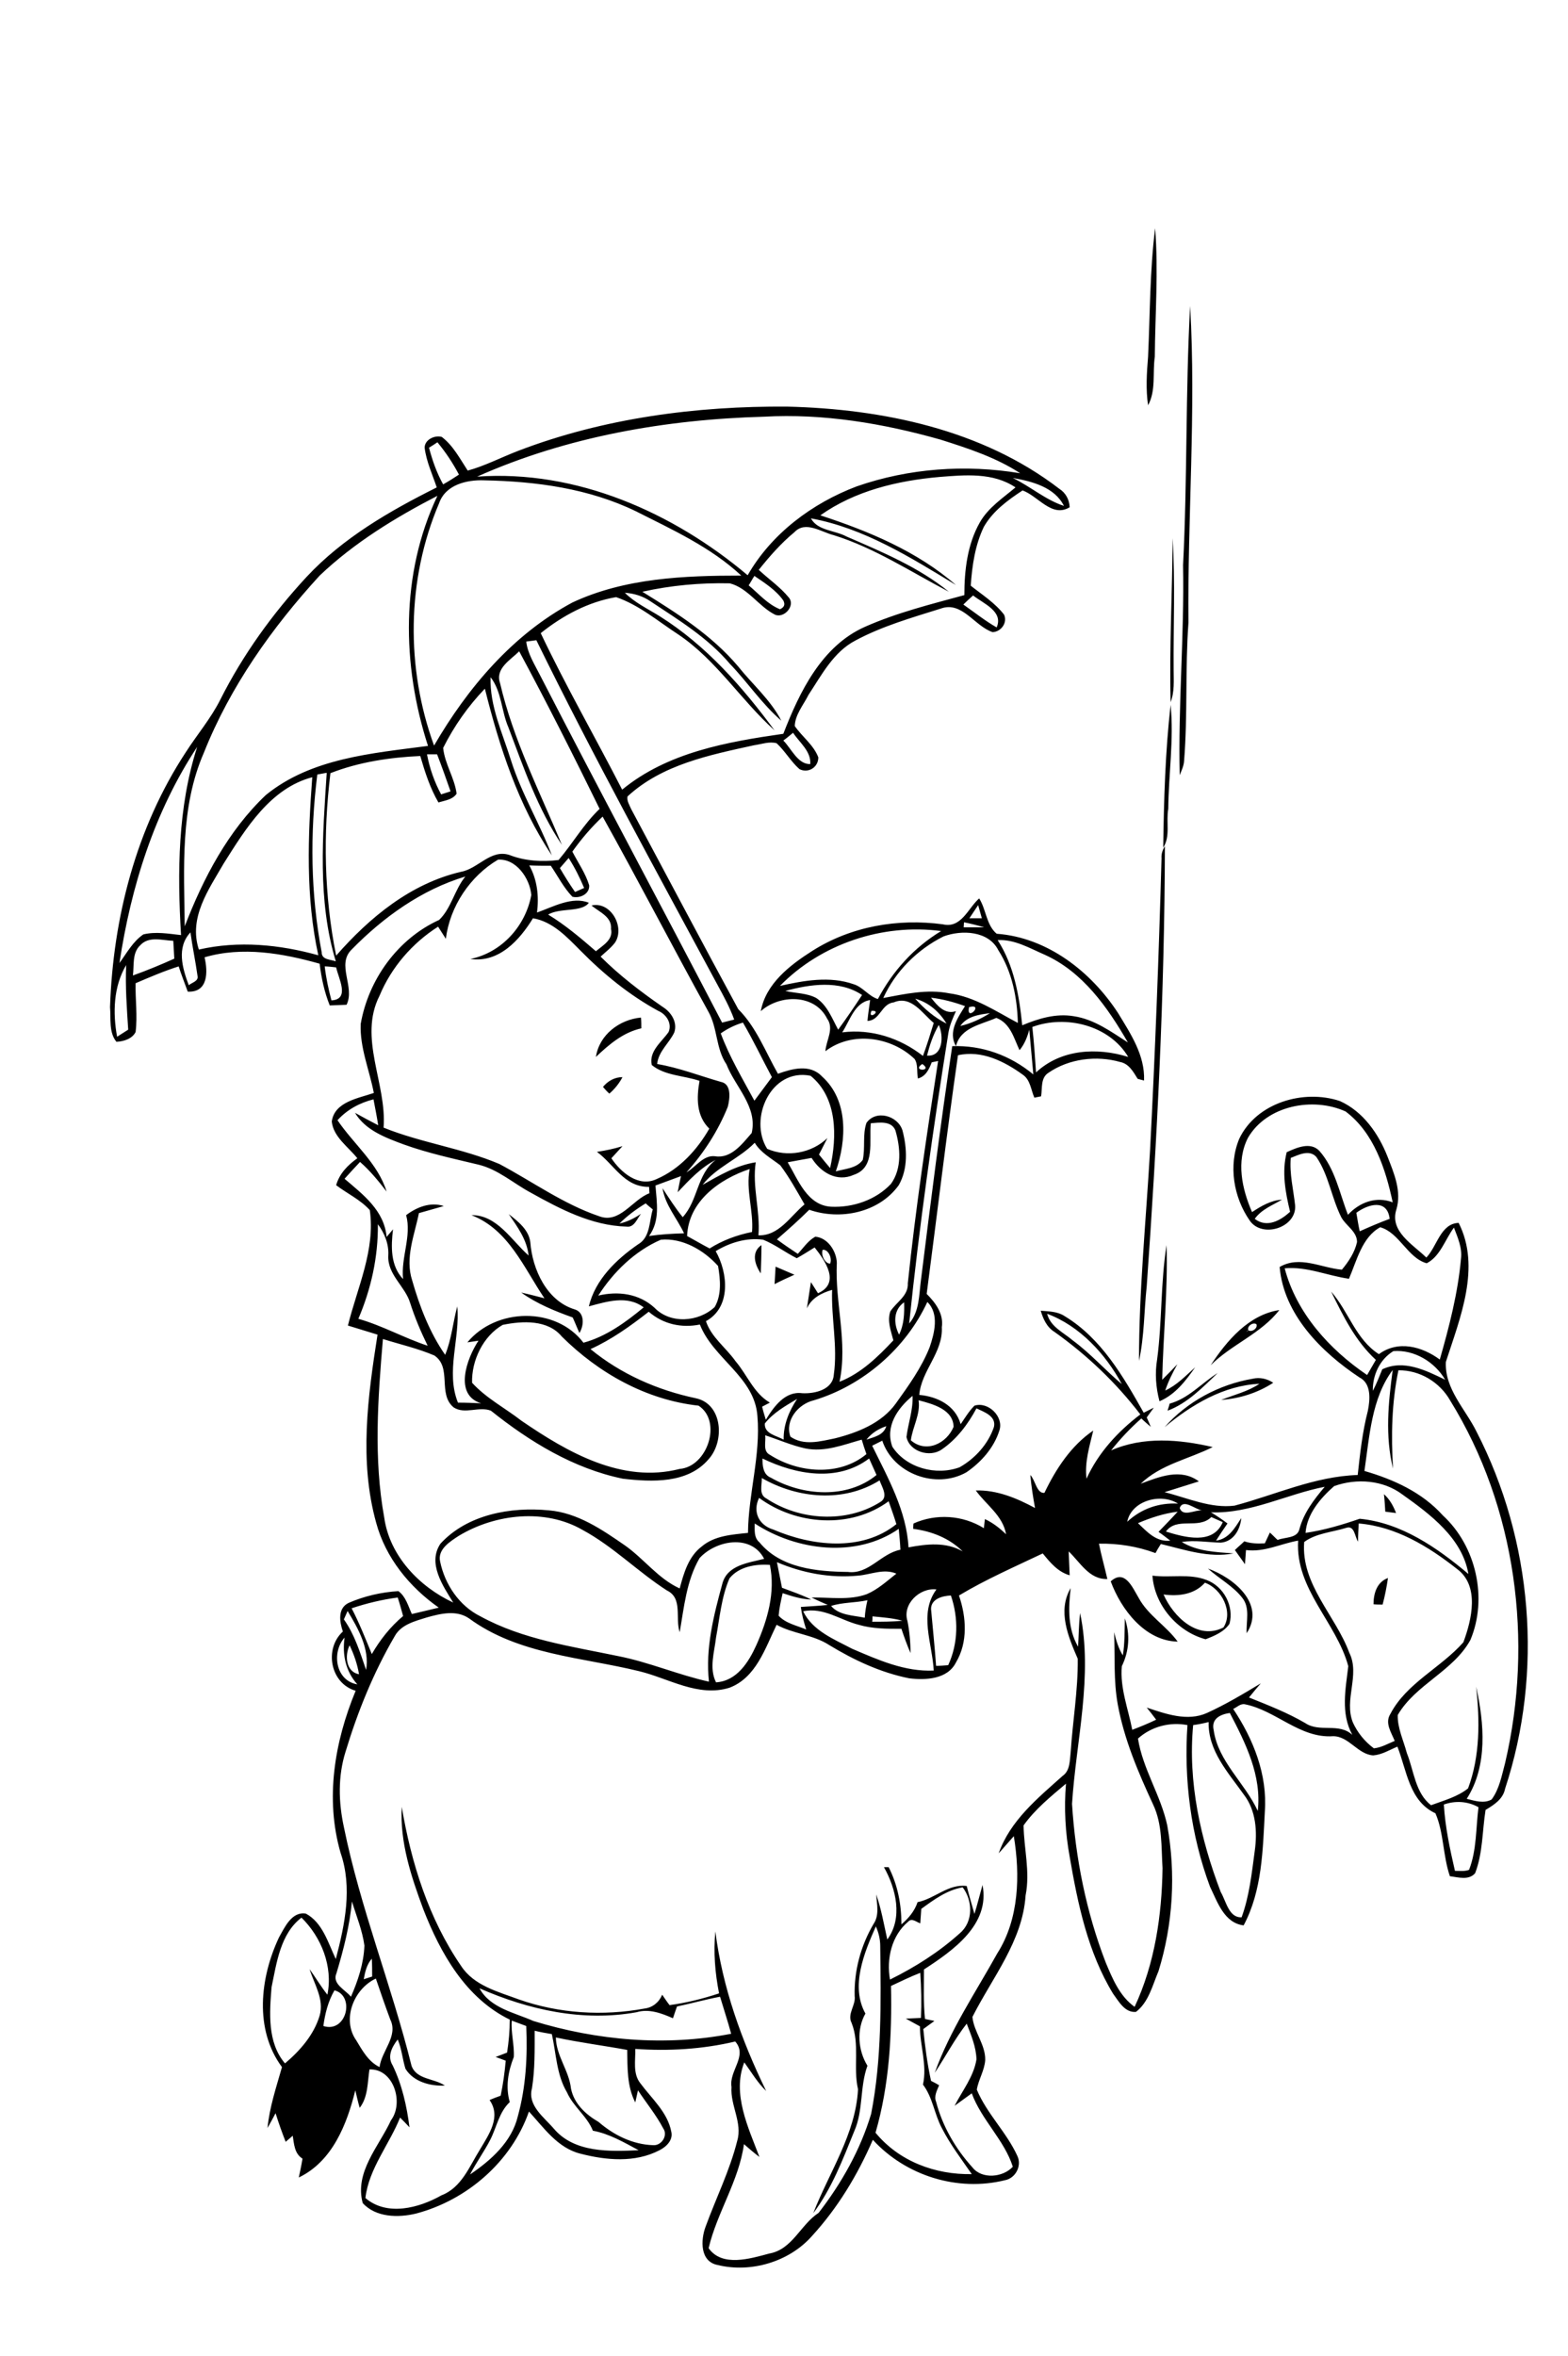 <?xml version="1.0" encoding="utf-8"?>
<!-- Generator: Adobe Illustrator 21.0.2, SVG Export Plug-In . SVG Version: 6.00 Build 0)  -->
<svg version="1.2" baseProfile="tiny" id="Layer_1" xmlns="http://www.w3.org/2000/svg" xmlns:xlink="http://www.w3.org/1999/xlink"
	 x="0px" y="0px" viewBox="0 0 466 700" overflow="scroll" xml:space="preserve">
<path d="M408.2,476.6c0-3.2,1-6.6,4.3-7.8c-0.4,2.7-0.9,5.3-1.6,7.9C410.2,476.7,408.8,476.7,408.2,476.6 M330.1,469.8
	c4.2-3.8,6.5,1.9,8.3,4.9c2.8,5.2,8.2,8.3,11.6,13C340.3,487.5,333.2,478.2,330.1,469.8 M345.8,473.7c2.9,6.6,10.2,13.7,17.8,9.8
	c3-4.6-0.5-11.5-5.5-13.3C355,473.7,350.3,474.3,345.8,473.7 M342.5,468.1c5.4,0.7,11-0.7,16.1,1.3c5.1,1.9,8.2,7.8,6.8,13
	c-1.6,2.4-4.5,3.6-7.1,4.6C350,484.8,343.1,476.9,342.5,468.1 M359,466c7.6,2.7,17.2,10.5,11.5,19.2c-0.2-3.5,1.1-7.5-1.3-10.5
	C366.5,471.2,362.3,469,359,466 M411.3,443.9c1.7,1.5,2.8,3.5,3.6,5.6c-1.1-0.1-2.1-0.3-3.2-0.4
	C411.6,447.4,411.5,445.7,411.3,443.9 M346.1,424c6.7-7.6,16.2-12.7,26.2-14.4c2.1-0.5,4.3,0,6.1,1.2c-4.6,3-10,4.7-15.5,5.1
	c3.8-1.5,8-2.5,11.4-4.8C363.7,411.6,354.1,417.3,346.1,424 M347.6,417c5.6-1.5,9.5-6.1,14.3-9.1c-4.5,4.3-9,9-14.9,11.2
	C347.1,418.6,347.5,417.6,347.6,417 M370.4,395.7C369.8,396.2,369.8,396.2,370.4,395.7c0.2-0.1,0.5-0.3,0.6-0.5
	C370.8,395.3,370.5,395.6,370.4,395.7 M371,395.2c1,0.7,2.9-0.6,2.4-1.8C372.4,392.7,370.5,394,371,395.2 M359.8,405.6
	c4.8-7.3,11.3-15,20.4-16.4C374.8,396.2,366,399.4,359.8,405.6 M230.5,376.3c1.9,0.8,3.7,1.6,5.6,2.4c-2,0.9-4,1.8-5.9,2.8
	C230.3,379.7,230.4,378,230.5,376.3 M343.9,403.8c1.5-11.3,1-22.7,2.8-33.9c0.4,13.3-1,26.7-1.3,40c1.5-1.5,3-3,4.5-4.6
	c-1.4,2.5-2.7,5.1-3.6,7.8c3.5-1.6,6.1-4.4,8.9-6.9c-2.8,4-5.9,8.1-10.6,10.1C343.5,412.2,343.2,407.9,343.9,403.8 M226.1,378.3
	c-1.8-2.6-2.9-6.3,0.2-8.4C226.3,372.7,226.2,375.5,226.1,378.3 M140.1,361c7.6-0.1,11.9,7.5,17,12c-0.5-4.7-3.3-8.5-5.9-12.3
	c2.8,2.2,5.9,4.6,6.4,8.3c0.6,8.1,4.9,17.5,13.2,20c3,0.9,2.8,4.8,1.4,7c-0.7-1.5-1.3-3.1-2-4.6c-5.3-1.9-10.7-4.1-15.3-7.4
	c2.3,0.5,4.6,1.1,6.9,1.7C155.7,376.7,151.2,365.3,140.1,361 M179.2,322.9c1.5-1.8,3.5-2.9,5.8-2.9c-1,1.9-2.3,3.5-3.9,4.9
	C180.4,324.3,179.8,323.6,179.2,322.9 M177.1,314c1-6.6,7-11.1,13.4-11.7c0.1,1.1,0.1,2.1,0.1,3.2C185.2,306.7,181,310.3,177.1,314
	 M345.2,255c-0.1-1.3,0.3-2.5,1-3.6c-0.1,43.6-2.3,87.2-5.4,130.7c-0.8,7.4-0.7,14.9-2.3,22.2c0-20.9,2.1-41.8,3.3-62.7
	C343.3,312.7,344.4,283.8,345.2,255 M345.7,251.8c0.2-14.1,0.6-28.4,2.2-42.4c1,10.3-0.6,20.6-0.7,30.9
	C346.5,244.1,347.9,248.5,345.7,251.8 M348.5,159.9c0.8,13,0.2,26.1,0.3,39.1c0,3.2,0.3,6.5-0.9,9.6
	C347.5,192.4,348.4,176.1,348.5,159.9 M165.2,605.3c0.1,5.5,3.9,9.8,4.5,15.2c0.9,4.5,4.4,7.7,8.2,9.9c4.5,3.9,10.1,6.7,16.2,6.9
	c2.5,0.2,4.5-2.9,3-5c-2.1-4-5-7.5-7.5-11.3c-0.2,0.9-0.6,2.7-0.8,3.6c-2.5-4.8-2.3-10.4-2.4-15.6
	C179.3,607.7,172.2,606.8,165.2,605.3 M158.9,603.3c0,5.7,0.1,11.4-0.8,17.1c-1.4,5.1,3.6,8.6,6.5,12c6.1,7.2,16.6,6.8,25.2,6.4
	c-4.3-2.3-8.7-4.9-13.6-5.8c-1.7-4.3-5.8-7.1-7.7-11.4c-3.1-5.2-3.2-11.5-4.5-17.3C162.2,604,160.5,603.7,158.9,603.3 M152.1,600.3
	c-0.3,3.6,0.8,7.2,0.6,10.8c-1.7,4.3-2.5,8.9-1.2,13.4c-3.2,3-3.9,7.5-5.8,11.2c-1.8,3.5-4.2,6.8-6,10.3c6.2-4.2,12.4-9.7,14.2-17.3
	c2.4-8.7,2.9-17.8,2.5-26.8C155,601.4,153.5,600.8,152.1,600.3 M142.5,590.7c3.2,5.9,10.4,7.2,16,9.7c18.9,5.8,39.3,7.6,58.8,3.8
	c-1-3.7-2.2-7.3-3.3-11c-4.3,0.8-8.5,2-12.8,2.9c-0.4,1.1-0.8,2.3-1.2,3.5c-3.4-1.5-7.1-2.9-10.8-1.8
	C173.2,600.7,157.1,597.1,142.5,590.7 M99.4,591.3c-1.9,3.3-2.8,6.9-3.3,10.6C103,604.1,105.6,592.9,99.4,591.3 M105.9,606.2
	c1.8,3,3.6,6.3,6.9,7.9c0.6-4.8,5.6-9.2,3.2-14.1c-1.5-4-2.9-8.1-4.3-12.2C105.1,590.9,101.5,600,105.9,606.2 M264.8,590
	c0.3,14.7-0.5,29.4-4.6,43.6c7,8.5,17.7,12.5,28.6,12.3c-3.1-4.5-6.4-8.8-8.9-13.7c-2.2-4.1-2.7-9.1-5.6-12.9
	c1.3-5.8-0.9-11.5-0.9-17.3c-1.4-0.8-2.8-1.5-4.2-2.3c1.5-0.1,3-0.1,4.5-0.2c0.2-4.5,0.1-8.9-0.2-13.4
	C270.4,587.3,267.6,588.7,264.8,590 M108.1,588c0.6-0.2,1.9-0.6,2.5-0.8c0-1.8,0-3.6-0.1-5.3C109,583.6,108.5,585.8,108.1,588
	 M80.7,590.4c-0.6,7.5-1.3,16.4,4,22.6c4.5-3.8,8.6-8.5,10.3-14.2c1.4-4.8-1.6-9.3-3-13.8c1.8,2.5,3.4,5.2,5.3,7.6
	c1.7-8.4-1.8-17.1-7.7-22.9C83.3,574.5,82.2,583.2,80.7,590.4 M104.6,564.9c-0.7,7.3-2.5,14.3-4.6,21.3c-1.4,3.2,2.6,4.9,4.3,7
	c2.1-4.8,3.8-9.9,4-15.2C107.7,573.5,105.9,569.2,104.6,564.9 M273.8,567.1c-0.1,1.4-0.2,2.8-0.3,4.3c-1.2-0.4-2.5-1.7-3.6-0.5
	c-4.9,4.1-6.5,11-5.4,17.2c7.5-3.7,14.6-8.2,20.8-13.8c4-3.4,3.8-9.7,0.8-13.6C281.4,561.5,277.5,564.4,273.8,567.1 M429.1,536.1
	c0.4,6.7,1.8,13.2,3.3,19.7c1.4,0,2.9,0.2,4.2-0.3c2.3-5.9,2-12.4,2.8-18.6C436.2,535.1,432.5,534.9,429.1,536.1 M354.6,512.5
	c-1.6,16.9,2.2,33.9,8.2,49.6c1.6,2.7,2.4,7.7,6.2,7.5c2.3-6.3,3-13,3.9-19.7c0.8-5.7,0.4-12-3.2-16.7c-4.6-6.5-10.7-13-10.5-21.6
	C357.6,512,356.1,512.3,354.6,512.5 M360.7,514c1.3,9.3,9.3,15.7,13.1,24c1.2-10.5-3.6-20.1-8.3-29.1
	C362.7,509.3,359.9,510.6,360.7,514 M106.7,497.4c-0.5-3-1.5-5.9-2.8-8.6C102.4,491.8,102.8,496.7,106.7,497.4 M106.2,500.4
	c-3.5-3.9-4.5-8.8-3.8-13.9C98.5,490.9,99.7,499.3,106.2,500.4 M259.3,480.2c0,0.4,0,1.2-0.1,1.6c3,0,6,0,9-0.3
	C265.4,480.7,262.3,480.5,259.3,480.2 M103.3,478.6c-0.3,0.6-0.8,1.9-1.1,2.5c3.2,4.5,4.8,9.8,6.6,15
	C109.9,489.9,106.4,483.7,103.3,478.6 M247,477.1c2.3,2.8,6.6,2.8,10,3.5c0.1-1.7,0.4-3.5,0.8-5.2C254.2,476.2,250.4,476,247,477.1
	 M104.5,477.8c2.3,4.4,4.1,9,6,13.6c2.5-4.3,5.5-8.1,9.3-11.3c-0.5-1.8-1-3.7-1.6-5.5C113.6,475.2,109,476.3,104.5,477.8 M276.7,478
	c0.5,5.6,1.1,11.3,1.5,16.9c1.2,0,2.4-0.1,3.6-0.2c3-6.5,3.1-14,0.8-20.7C280.1,474.1,276.7,475,276.7,478 M269.7,481.6
	c0.6,3.1,0.9,6.3,0.9,9.5c-1-2.3-1.9-4.8-2.7-7.2c-4.3,0-8.6,0-12.7-1.2c-5.5-1.4-10.5-5.3-16.5-4c2.8,5.8,9.2,8.3,14.5,11.1
	c7.7,3.3,15.7,6.9,24.3,6.5c-0.4-8-4.5-16.9,0.8-24.1C273.3,471.6,268.1,476.6,269.7,481.6 M216.8,468.9c-2.4,5.5-2.9,11.7-4,17.6
	c-0.5,4.4-2.1,9.1,0,13.3c6.2-0.4,9.7-6,12-11.1c3.3-7.4,5.7-15.7,4-23.8C224.6,464.6,219.6,465.4,216.8,468.9 M230.9,464.1
	c0.5,2.5,1,5.1,1.5,7.6c2.9,1.1,5.9,2.1,8.7,3.5c-3-0.1-5.8-1-8.5-1.9c-0.5,2.2-1,4.4-1.2,6.7c2.1,2.3,5.4,2.9,8.2,4.1
	c-0.7-2.2-1.3-4.4-1.6-6.7c2.6-0.2,5.3-0.3,8-0.6c-1.6-0.7-3.2-1.4-4.8-2.2c5.5-0.1,11.2,0.9,16.4-1c3.3-1.4,6-3.9,8.8-6.1
	c-3.8-1.6-7.6,0.3-11.4,0.6C246.7,468.9,238.4,467.3,230.9,464.1 M403.8,452.6c-0.1,1.8-0.2,3.6-0.2,5.4c-1-1.5-1-4.9-3.5-4.1
	c-4.2,1.3-9,1.6-12.5,4.2c-1,12.6,9.3,21.8,13.4,32.9c3.3,6.6-1.7,14,1.1,20.8c1.4,3,3.5,5.6,6.2,7.6c2.2-0.2,4.2-1.4,6.2-2.2
	c-1-2.5-3-5.3-1.3-8c4.8-9.2,15-13.7,21.7-21.3c2.5-6.7,4.9-16.8-1.9-21.8C424.5,459.4,414.8,453.5,403.8,452.6 M224.3,452.6
	c0,1.9-0.3,4.2,1.4,5.6c6.3,7.7,17.1,8.7,26.3,8.8c6.2,0.8,9.8-5.5,15.6-6.6c-0.1-2.1-0.3-4.1-0.5-6.2
	C254.4,463,236.7,460.7,224.3,452.6 M346.5,455c5.5,1.7,14,4.1,16.9-2.8c-1.1-0.5-2.3-1-3.4-1.5C356.1,454.5,349.8,450.5,346.5,455
	 M136.3,456.3c-2.6,1.7-6.3,4-5.5,7.6c1.4,6.8,5.7,13.2,12,16.3c12.6,6.9,27,8.9,40.9,11.8c9.2,1.8,17.9,5.6,27,7.6
	c-1.1-9.9,1.4-19.7,4-29.2c1.5-5.5,7.8-6.1,12.4-7.3c-3.9-7.5-14.4-5.5-19.2-0.2c-3.9,6.7-4.6,14.6-5.9,22c-1.4-4.2,1-10.1-3.8-12.4
	c-8.7-5.6-16-13.1-25.1-18C162,448.1,147.2,449.7,136.3,456.3 M338.2,452.5c2.7,2.6,5.5,5.7,9.6,5.2c-1.2-0.9-2.3-1.8-3.5-2.6
	c1.9-2,3.9-4,5.7-6C345.9,449.6,342,450.9,338.2,452.5 M350.6,448c0.9,2.8,4.6,0.5,6.7,0.7C355.2,448.5,351.7,445.1,350.6,448
	 M229.8,454.4c11.4,4.9,26.3,6.7,36.6-1.6c-0.7-2.3-1.5-4.5-2.3-6.8c-11.3,8.3-27.5,7.1-38.5-1C223.6,449.1,225.5,453.1,229.8,454.4
	 M335,452.1c4.2-3.9,9.4-5.7,15.1-5.4C345.1,443.5,336.3,445.7,335,452.1 M359.9,449.3c1.7,1,3.3,2.1,4.9,3.3
	c-1.2,1.7-2.3,3.4-3.4,5.1c3.8-0.5,5.6-3.8,7.5-6.7c-0.3,3.4-2.3,7-6.1,7.3c-3.9-0.1-7.7-0.8-11.6-0.2c4.6,2.8,10.1,3,15.4,3.4
	c-7.4,1.4-14.5-1.1-21.6-2.8c-0.6,0.9-1.1,1.8-1.6,2.7c-5.4-2-11.1-2.9-16.8-2.8c0.7,3.5,1.7,7,2.5,10.5c-5.4,0.2-8.1-5-11.5-8.2
	c0.1,2.4,0.2,4.7,0.3,7.1c-3.5-1-5.8-3.8-8-6.5c-8.4,4-16.9,7.7-24.9,12.5c2.2,6.4,2.7,13.9-0.9,19.9c-2.5,5-9,5.3-13.9,4.7
	c-8.5-1.7-16.4-5.4-23.8-9.9c-4.8-3.1-10.7-3.3-15.6-6c-3.4,7-6.1,15.7-14,18.7c-9.3,2.9-18.1-2.8-26.8-4.9
	c-17.1-4.2-35.9-4.9-50.6-15.7c-3.8-2.6-8.5-1.4-12.5-0.3c-3.5,1.1-7.7,2.1-9.6,5.6c-6.3,10.8-11,22.4-14.6,34.3
	c-2.3,7.3-2.1,15-0.5,22.4c4.9,24.1,14.2,47.1,20.1,70.9c1.5,4.2,6.8,3.7,9.9,5.9c-4.3,0.2-9.3-1.1-11.7-5c-0.9-2.9-1.1-5.9-2.3-8.7
	c-1.7,2.2-3.2,5-1.5,7.7c2.8,5.8,4.2,12.1,5,18.4c-0.9-1-1.9-2-2.8-2.9c-3.2,8-9.3,15.2-10.3,23.9c6.4,5.5,15.9,3,22.6-0.8
	c6-2.3,8.3-8.6,11.5-13.7c2.6-4.4,6.3-9.6,2.8-14.6c1.1-0.5,2.2-0.9,3.3-1.3c0.7-3.4,1.2-6.9,1.5-10.4c-0.7-0.3-2.2-0.8-3-1.1
	c1.1-0.4,2.3-0.9,3.4-1.3c0.5-3.2,0.8-6.5,0.8-9.8c-13.1-6.4-20.6-19.7-25.7-32.8c-3.6-9.7-7-19.9-6.4-30.4
	c2.8,16.6,8,33.2,17.6,47.2c3.8,5.9,11,7.7,17.2,10c11.9,4.2,25,5,37.4,2.7c2.4-0.3,4.3-1.9,5.2-4.1c0.7,1,1.4,2.1,2.2,3.1
	c5-0.7,9.9-1.9,14.7-3.5c-1.2-6.1-1.7-12.3-1.1-18.4c2.1,16.6,7.8,32.4,15.1,47.4c-2.6-2.5-4.4-5.6-6.5-8.5
	c-3.7,9.3,1.2,19.4,4.5,28.1c-1.6-1.2-3.1-2.5-4.6-3.8c-1.5,10.9-8,20.3-10.5,30.9c4,5.7,12.4,3.1,18,1.6c6.9-1.2,9.3-8.6,14.7-12.1
	c6.8-8.8,12.4-18.7,15.6-29.4c3.2-16.4,2.9-33.3,2.7-49.9c0-2-0.5-4-1.3-5.8c-3.5,7.9-7.6,17.8-3.1,25.9c-2.7,4.7-2.2,11,0.6,15.5
	c-2.3,6.3-1.2,13.3-3.9,19.4c-3.4,8.4-6.7,17.1-12.2,24.4c4.7-12.1,12.6-23.5,13.3-36.8c-1.5-6.5,0.6-13.4-1.9-19.7
	c-1.4-2.7,1.3-5.3,0.9-8c-0.2-7.5,1.8-14.9,5.6-21.4c1.8-2.6,1-5.9,0.8-8.8c1.5,4.3,2.3,8.9,3.3,13.4c4.7-6.4,2.6-15.1-1-21.5
	c0.5,0,0.9,0,1.4,0c2.7,5.3,3.8,11.1,3.8,17c2.1-1.8,3.9-3.9,4.8-6.6c5.1-1,9.1-5.5,14.6-4.8c0.7,2.8,1.5,5.5,2.3,8.3
	c0.9-2.9,1.6-5.8,2.4-8.6c2.3,11.8-8.8,19.5-17.4,25.1c0,4.9-0.2,9.8,0.3,14.7c0.7,0.2,2.1,0.4,2.8,0.6c-1.1,0.8-2.2,1.6-3.3,2.4
	c0.5,5.2,1.2,10.4,2.3,15.4c0.8,0.4,1.6,0.8,2.4,1.3c-0.6,1.5-1.6,3.2-0.9,4.9c1.9,7.3,5.8,14,10.8,19.5c2.8,3.6,9.1,3,12-0.2
	c-2.5-7.9-9.3-13.9-12.2-21.8c-1.7,1.2-3.4,2.5-5.1,3.7c2.3-4.5,5.7-8.7,6.5-13.8c-0.1-3.7-1.6-7.2-2.9-10.6
	c-3.6,4.6-6.3,9.8-9.5,14.6c4.5-12.6,12.1-23.8,18.6-35.5c6.5-10.2,6.8-23.3,4.9-34.8c-1.5,1.7-3,3.4-4.5,5.1
	c3.4-9.7,11.6-16.4,19-23c2.3-1.6,2.1-4.7,2.4-7.1c0.6-9.2,2.2-18.4,2.1-27.7c-2.8-6.5-6.1-14.2-2.1-21c-0.7,5.9-0.9,12.1,2.2,17.4
	c0.2-3.3,0.2-6.7,0.6-10c3.9,18.7-1.2,37.9-2.4,56.7c1,16,4.2,32.1,10,47.1c2,4.8,4.2,10.1,8.6,13.2c6-12.8,8.1-27.2,8.3-41.2
	c-0.4-6.3,0-13-2.8-18.9c-4.4-9.5-8.6-19.3-10.5-29.7c-1.3-7.1-0.8-14.3-1.1-21.5c0.6,2.4,1.3,4.8,2.6,6.9c0.6-3.6,0.5-7.3,0.6-11
	c1.6,4.7,1.3,9.7-0.9,14.2c-0.6,6.4,1.9,12.7,3.1,18.9c2.4-0.9,4.8-1.9,7.1-3c-0.9-1.2-1.8-2.4-2.8-3.6c5.7,1.9,12.1,4.2,17.9,1.6
	c5.5-2.5,10.7-5.6,16-8.8c-1.2,1.4-2.4,2.8-3.5,4.2c5.7,2.3,11.4,4.5,16.7,7.6c4.3,2.9,10-0.2,14,3.5c-3.5-6.4-2-13.6-1.2-20.4
	c-3.5-13-15.8-22.9-14.9-37.3c-5.2,0.9-10,3.5-15.5,2.8c-0.1,1.4-0.2,2.8-0.3,4.2c-1-1.4-2-2.8-3-4.2c0.9-0.9,1.9-1.7,2.8-2.6
	c2,0.7,4,0.7,6.1,0.6c0.5-1.1,1-2.1,1.5-3.2c0.8,0.7,1.5,1.5,2.3,2.2c2.2-0.9,5.9-0.4,6.5-3.3c1.3-4.8,4.3-8.7,7.5-12.5
	C382.4,443.9,371.7,449.7,359.9,449.3 M396.5,441.5c-4.1,3.6-8.1,8.3-8.5,13.9c5.5-0.8,10.9-2.4,16.1-4.2c12.4,1.2,23,8.6,32.3,16.4
	c-1.8-10.6-11.3-17.7-19.6-23.6C411.1,439.7,403.2,439.1,396.5,441.5 M226.4,439.1c0.1,2-1,4.9,1.4,6.1c9.8,6.5,23.6,7.4,33.7,1.1
	c2.7-1.5,0.6-4.5-0.1-6.5C250.7,446.5,237,445.2,226.4,439.1 M226.6,433.3c0,2.2,0.2,4.8,2.5,5.7c9.4,5.4,22.6,6.4,31.4-0.8
	c-0.7-1.6-1.5-3.3-2.2-4.9C248.9,440.4,236.5,438.1,226.6,433.3 M227.4,426.4c0.3,1.9-0.8,4.7,1.4,5.8c8.4,5.4,20.6,6.5,28.7-0.2
	c-0.5-1.4-1-2.9-1.4-4.3c-5.4,1.5-11,3.8-16.8,2.6C235.2,429.4,231.4,427.7,227.4,426.4 M257.5,427.7c2.3-0.8,5.1-1.3,5.9-4
	C261,424.5,259,425.8,257.5,427.7 M273,416c0.6,4.2-1.8,7.9-2.3,11.9c4.5,3.9,10.6,1,12.7-4C283.3,418.7,277.2,417.1,273,416
	 M227.3,422.9c-0.2,3.1,3.5,3.6,5.6,4.8c-0.1-4.4,1.6-8.5,4-12.1C233.4,417.7,229.8,419.7,227.3,422.9 M265.2,429.8
	c4.1,6.3,13,8.7,20,6.1c4.6-2.6,8.5-6.9,10.2-12c0.7-3.2-2.9-4.4-5.2-5.5c-2.5,4.7-5.9,9.2-10.3,12.2c-3.5,2.5-9.6,0.7-10.5-3.7
	c0.5-4.1,2-8,1.8-12.2C266.7,418.4,263,423.8,265.2,429.8 M405.5,437c8.6,2.5,17.1,6.3,23.3,13.2c9.9,9.1,13.4,24.6,8.2,37
	c-5.1,9.3-16.3,13.2-21.6,22.3c-0.1,3.9,1.7,7.5,2.7,11.3c2.1,5.2,2.5,11.9,7.2,15.5c3.8-1.4,7.9-2.5,11-5
	c3.6-9.6,3.5-20.2,2.4-30.2c2.4,10.8,3.5,23.5-2.8,33.3c2.4,0.6,5.1,1.5,7.4,0.2c2.3-3.1,3-7.1,4-10.8c8.5-36.2,3.3-76-16.3-107.7
	c-3.1-5.5-9.1-9.1-15.4-9c-2,9.6-2.2,19.4-1.6,29.2c-2.4-9.7-1.4-19.6-0.1-29.3C407.6,415.4,407,426.8,405.5,437 M408,413.2
	c1.1-2.1,1.9-4.2,2.8-6.4c6.4-3,12.9,0.3,18.7,3.1c-3.1-5.3-9.2-9-15.4-8.5C410,403.9,407.9,408.6,408,413.2 M149.4,393.6
	c-5.8,3.3-9.3,10.6-9.1,17.2c4.2,4.6,9.8,7.5,14.7,11.3c13.6,9.3,29.8,18.7,47,14.3c8.3-0.7,12.7-14.2,5.6-18.8
	c-15.5-1.7-29.6-9.6-40.6-20.5C162.8,392,155.3,392.4,149.4,393.6 M311.2,390.3c1,3.9,4.8,5.5,7.6,7.9c5.3,3.9,9.6,8.8,14.6,13
	C328.6,402.3,320.9,393.9,311.2,390.3 M175.5,400.8c9,7.4,19.9,12.2,31.3,14.6c8,1.7,8.6,12.8,3.8,18.1c-6.2,7.3-16.8,6.8-25.5,5.8
	c-14.6-3-27.7-11-39.2-20.2c-3.5-1.4-7.8,1.2-11.1-1c-4.8-4-0.4-11.8-5.7-15.4c-4.9-2.1-10.2-3.3-15.3-4.9
	c-1.5,17.6-2.8,35.6,0.4,53.1c1.6,11.3,10.4,20.5,20.5,25.2c-3.1-5-7.7-11.7-3.8-17.5c8-8.7,20.9-11,32.2-9.9
	c8.5,0.7,15.8,5.7,22.6,10.4c5.7,4,9.9,9.9,16.3,12.8c1.2-4.5,2.6-9.5,6.6-12.5c3.8-3.2,9-3.5,13.7-4c0.1-11.6,3.8-23,2.8-34.7
	c-0.8-11.6-13.1-17-17.1-27.2c-5.5,1.1-10.9-0.1-15.2-3.8C187.3,394,181.7,398,175.5,400.8 M275.6,386.8
	c-6.4,13.8-19.1,24.8-33.7,29.2c-4.7,1.1-8.7,6-7,10.8c4,2.8,8.9,1.4,13.3,0.5c6.7-1.7,13.8-4.5,18-10.3c3.8-5.3,7.7-10.7,10.1-16.8
	C277.7,396.1,279.2,390.3,275.6,386.8 M267.2,396.5c1.5-3,1.6-6.4,1.5-9.6C265.5,389.1,265.5,393.2,267.2,396.5 M244.5,371.3
	c-0.6,1.4,0.6,4.1,2.2,4.1C247.4,373.9,246.2,371.1,244.5,371.3 M212.7,371.7c3.7,6.5,4.6,16.7-2.9,20.8c1.6,4.8,5.9,7.8,8.8,11.9
	c3.5,4.1,5.4,9.5,10.2,12.3c-0.6,0.3-1.7,0.9-2.3,1.2c0.3,1.3,0.7,2.6,1.1,3.9c2.3-3.8,5.7-8.6,10.8-7.9c3.7,0.2,9.1-1,9.4-5.5
	c1.2-8.4-0.8-16.8-0.5-25.2c-3.1,0.9-6.1,2.4-7.5,5.5c0.4-2.6,0.8-5.2,1.2-7.8c0.7,1.1,1.4,2.2,2.1,3.3c6.8-3,2.1-9.7-1-13.6
	c-1.8,1.1-3.5,2.2-5.3,3.2c-3.4-1.7-6.5-4.1-10-5.5C221.9,367.6,216.8,369.2,212.7,371.7 M177.8,384.9c5.9-1.4,12.1-0.6,16.7,3.6
	c4.7,4.9,13.1,4.3,17.9-0.2c2.1-3.6,1.7-8.2,1-12.2c-4.2-4.7-10.6-8.4-17-7.8C188.6,371.7,182.3,377.9,177.8,384.9 M400.9,379.9
	c-6.4-0.9-12.5-3.7-19.1-3.1c3.5,13.3,13.3,24.1,24.5,31.7c0.9-1.5,1.7-3,2.6-4.5c-6.1-5.6-9.7-13-13.3-20.3
	c5.2,5.9,7.3,14.2,14.2,18.6c5.7-4.2,12.8-2.3,18.1,1.6c2.8-9.8,5.4-19.8,6.3-30c0.4-3.2-1-6.3-2.1-9.2c-2.6,3.5-4.1,8.6-8.1,10.6
	c-5.7-1.6-8.1-9.1-13.8-10.7C404.8,367.5,403.2,374.6,400.9,379.9 M112.3,363.7c0.1,9.7-2,19.2-5.8,28.1c7.1,2,13.6,5.7,20.6,8
	c-2-4.1-3.8-8.3-5.2-12.7c-1.5-5-6.8-8.4-6.5-14.1C115.6,369.6,114.3,366.4,112.3,363.7 M403.1,360.3c0.3,1.8,0.6,3.7,1,5.5
	c2.9-1.3,5.9-2.6,8.9-3.7C412.3,356.1,406.6,357.7,403.1,360.3 M204.2,367.2c2.2,1.2,4.4,2.5,6.7,3.7c3.8-2.4,8.1-4,12.6-4.9
	c0.5-6.3-1.9-12.4-0.7-18.7C213.8,350.3,204.6,356.9,204.2,367.2 M201.4,354.2c0.3-1.6,0.6-3.2,1-4.8c-2.5,0.9-5.1,1.9-7.6,2.8
	c0.4,5.2,1.4,10.4-1.9,15c3.4-0.5,6.9-0.7,10.4-0.8c-2.1-4.5-5.6-8.3-6.4-13.4c1.9,2.9,3.8,5.9,6,8.6c4.6-5,4.2-12.8,9.8-17
	C208.2,346.9,204.8,350.6,201.4,354.2 M208.8,352c5-2.8,10-5.8,15.8-6.7c-1.1,7.3,1.4,14.4,0.8,21.7c6.1,0.2,9.5-5.7,13.7-9.2
	c-2.3-4-4.5-8-7.2-11.6c-2.7-2.1-5.8-3.7-7.6-6.7C219.6,344.3,212.9,346.7,208.8,352 M258.8,333.7c-0.6,5.2,1.5,13.1-5,15.3
	c-5.1,2.3-9.9-0.7-12.6-5c-2.4,0.4-4.8,0.9-7.1,1.3c3.1,5.2,5.8,12.8,12.9,13.2c6.5,0.3,13.3-2,17.8-6.8c3.3-4.6,2.8-10.8,1.3-15.9
	C264.9,332.9,261.3,333.5,258.8,333.7 M370.9,338c-3.6,7-1.8,15.2,1.2,22.1c2.7-1.8,5.6-3.5,8.9-3.7c-2.9,1.7-6.1,2.9-8.1,5.7
	c3.6,2.8,7.7,0.5,10.5-2.1c-1.4-5.8-2.5-11.8-1-17.7c2.9-1.3,7-3.2,9.7-0.4c4.7,5.3,6,12.6,8.5,19c3.4-3.7,8.4-5.6,13.3-3.7
	c-2.1-9.9-5.6-20.7-14-27C390.2,325.8,376.5,328.4,370.9,338 M100.3,332.8c4.8,7.1,12,12.8,14.6,21.2c-2.4-3.1-4.9-6.2-7.9-8.8
	c-1.5,1.6-3.1,3.3-4.6,5c5.5,4.7,11.8,9.4,12.5,17.3c0.6-0.8,1.3-1.5,1.9-2.3c-0.6,5.1-0.8,10.8,3,14.8c-0.7-6.4,2.6-12.8,0.9-19
	c3.2-2.4,7.2-4,11.2-2.7c-2.5,0.7-5,1.4-7.4,2.1c-1.3,6.5-4.2,13.3-2,20c2.2,7.7,5.2,15.5,9.8,22.1c1.9-4.6,2.3-9.6,3.6-14.4
	c0.9,9.5-3.5,19.4,0.2,28.6c2.3,0,4.6,0.1,6.9,0.2c-8.2-2.5-4.3-13.3-0.8-18.6c-1.1,0.2-2.2,0.3-3.3,0.5
	c8.5-10.3,26.3-10.7,34.5,0.1c6.7-1.8,12.6-6.1,17.9-10.5c-4.9-3.7-11-1.7-16.3-0.3c1.9-7.9,8.1-13.9,14.6-18.4
	c3.7-2.1,3.3-6.8,4.4-10.4c-0.5-0.4-1.6-1.3-2.1-1.8c-2.8,1.7-5.5,3.7-7.8,6c2.3-0.5,4.5-1.6,6.4-2.9c-1.2,1.5-2,4.2-4.4,3.8
	c-10.3-0.3-19.6-5.2-28.4-10.1c-5.2-2.8-9.7-6.9-15.5-8.3c-7.5-1.8-15-3.4-22.2-6c-5.4-2-11.4-4.2-14.5-9.4c2.3,1.3,4.6,2.5,6.9,3.7
	c-0.4-2.6-0.9-5.1-1.4-7.7C107,327.6,103.2,329.6,100.3,332.8 M228,341.3c6,2.6,13.2,1.3,17.9-3.2c-0.8,1.6-1.7,3.3-2.5,4.9
	c1.1,1.4,2.2,2.7,3.3,4c2.1-9.3,2.2-20.9-5.8-27.4C229.1,317.2,222.4,332.4,228,341.3 M274.1,316.1
	C270.7,318.3,277.5,318.4,274.1,316.1 M275.5,313.6c4.8,0.4,5-5.9,3.5-9.1C277.3,307.4,276.3,310.5,275.5,313.6 M306.8,305.1
	c0.5,4.5,0.8,9,1.1,13.5c7.4-6.9,18.1-7.5,27.4-4.6C329.7,304.6,316.8,301.4,306.8,305.1 M214.2,307c2.6,7,6.5,13.5,10,20
	c1.7-2.3,3.4-4.6,5.2-7c-2.9-5.4-5.5-10.9-8.6-16.2C218.4,304.5,216.2,305.6,214.2,307 M285.4,304.8c3.1-0.7,6.1-2.1,8.8-3.8
	C291,301.4,287.4,301.9,285.4,304.8 M259,300.3C257.7,303.3,262.4,300.1,259,300.3 M288,299.2C287,303.8,292.7,298,288,299.2
	 M272,296.7c2.7,3,5.7,5.6,9.3,7.4C279.2,300.6,276,297.8,272,296.7 M265.6,297.8c-3.7,0.4-4,5.4-7.8,5.5c0.2-2.1,0.5-4.1,0.8-6.2
	c-4.6,0.7-6,6.1-8.3,9.6c8.7-1.1,17.2,1.7,24,7c1.2-3.3,2.2-6.5,3.2-9.8C274.1,301.1,270.8,295.6,265.6,297.8 M276.7,296.4
	c1.8,2.3,4.1,5.1,7.4,4c-0.9,2-1.8,4-2.2,6.2c-4.6,28.8-8.7,57.6-11.7,86.6c3.1-3.6,2.9-8.5,3.5-12.9c2.9-23.2,5.8-46.4,9.3-69.5
	c8.9-0.3,17.2,2.7,24.1,8.4c-0.4-4.4-0.8-8.9-1.2-13.3c-0.6,2.2-1.4,4.3-2.9,6.1c-1.7-3.6-2.7-8-6.9-9.6c-4.5,2-10.6,2.8-12,8.4
	c-2.4-4.2,0.5-8.4,2.7-11.9C283.5,297.7,280.1,296.8,276.7,296.4 M233.4,294.4c3,0.7,6.4,0.6,9.2,2.1c3.3,2.2,4.7,6.1,6.5,9.4
	c2.5-3.4,4.8-6.8,7.1-10.3C249.5,291.1,240.7,292.4,233.4,294.4 M96.5,287.1c0.4,3.4,1.1,6.7,2,10.1c5.6-0.3,2.1-6.5,1.4-9.8
	C99.1,287.3,97.4,287.1,96.5,287.1 M34.8,308c1.1-0.7,2.2-1.4,3.3-2.1c-0.4-6.4-0.9-12.8-0.6-19.2C33.7,293.1,33.5,300.9,34.8,308
	 M296.5,279.3c4.9,7.6,6.4,16.5,7.3,25.3c4.8-2,10-3.6,15.3-2.7c6.1,0.9,11.1,4.6,16.1,7.8c-6-10.4-13.4-21-24.8-26.1
	C306,281.7,301.5,279,296.5,279.3 M41.7,280.8c-2.5,2.3-1.8,6-2.2,9c4.2-1.5,8.3-3.2,12.3-5c-0.1-1.8-0.2-3.5-0.3-5.3
	C48.3,279.4,44.3,278,41.7,280.8 M280.4,278.2c-7.8,3.9-14.3,10.4-17.9,18.3c6.4-1.2,13-2.7,19.6-1.4c7.5,1,13.8,5.3,20.4,8.8
	c-0.2-7.5-1.7-15.2-5.8-21.6C293.8,276.5,285.8,276.2,280.4,278.2 M56.1,292.7c0.9-0.8,3-1.2,2.6-2.8c-0.6-4.3-1.5-8.5-2.1-12.9
	C52.4,281.5,54.2,287.6,56.1,292.7 M231.8,292.9c7.1-1.6,14.8-3,21.9-0.5c2.7,0.8,4.5,3.6,7.2,4.4c4.4-8.3,10.7-15.3,18.8-20.2
	C262.3,274.3,244,280.4,231.8,292.9 M286.5,274c0,0.4-0.1,1.1-0.1,1.5c2,0,4,0,6.1,0C290.5,274.9,288.5,274.4,286.5,274
	 M288.1,272.8c1.2,0,2.4,0,3.7,0c-0.4-1.3-0.7-2.6-1.1-3.9C289.8,270.2,289,271.5,288.1,272.8 M132.5,278.9
	c-0.8-1.2-1.5-2.4-2.3-3.6c-7.7,4.9-13.9,12.1-17.4,20.5c-6.4,12.6,2.2,26.1,1.2,39.2c11.1,4.5,23.3,6.1,34.4,10.8
	c9.8,5.2,19,11.9,29.6,15.5c6.2,2.4,9.9-4.9,15-6.8c0-0.5-0.1-1.4-0.1-1.9c-7.4,0.1-10.4-6.7-15.5-10.4c2.6-0.4,5.1-0.9,7.6-1.7
	c-1.1,1.2-2.2,2.4-3.3,3.6c2.8,4.2,8.1,8.7,13.4,6.2c6.8-2.9,12.1-8.7,15.7-15c-3.9-3.8-3.8-9.2-2.9-14.2
	c-4.7-1.6-10.3-1.5-14.2-4.7c-0.9-4.1,2.9-6.8,5-9.8c1.1-2.6-0.7-5.3-3.1-6.3c-8.6-4.7-16.2-10.9-23.1-17.9c-4-4-8.2-8.6-14.1-9.6
	c-4,6.5-10.1,13.3-18.6,12.1c9.3-1.9,16.4-9.8,18.1-19c-0.4-4.9-4.5-10.9-9.9-10.5C139.7,260.3,133.7,269.3,132.5,278.9
	 M166.4,257.9c1.4,2.4,2.9,4.8,4.5,7.1c0.7-0.3,2-0.9,2.7-1.2c-1.3-3.1-2.8-6.1-4.6-8.9C168.1,255.9,167.3,256.9,166.4,257.9
	 M170.1,253c1.7,3.3,3.9,6.4,5,10c0.2,2.6-2.8,4-5,3.4c-2.6-2.7-4.3-6.1-6.4-9.2c-2.1,0-4.3,0-6.4-0.1c2.4,4.3,2.9,9.2,2.3,14
	c4.8-1.7,10.5-4.9,15.4-2.9c-2.1,2.9-8.5,1.4-12.1,3.5c5.1,3.1,9.7,7,14.2,10.9c2-1.7,5.2-3.4,4.5-6.6c0.3-3.7-3.5-5-5.8-7
	c5.7-1.3,10,6.4,7,11c-1.2,1.6-2.8,2.8-4.3,4.2c5.6,5.6,11.9,10.4,18.4,14.9c2.6,1.6,4.5,4.6,3.5,7.6c-1.5,3.2-4.7,5.6-5.1,9.4
	c6.5,1.1,12.6,3.5,18.9,5.3c3.3,0.6,2.7,5,2.1,7.4c-2.9,7.2-7.1,13.7-12.3,19.5c2.8-1.6,5-5.2,8.5-4.8c4.8,0.8,8.1-3.7,10.9-6.9
	c1.8-7.8-4.9-13.7-7.5-20.4c-3.2-4.7-2.6-10.8-5.4-15.7c-10.6-19.2-20.7-38.7-31.4-57.9C175.8,245.7,172.8,249.2,170.1,253
	 M66.5,256.5c-4.5,7.8-10.5,16.1-7.4,25.6c11.8-2.7,24-1.5,35.5,1.7c-3.8-17.4-3.1-35.3-1.8-52.9C80.3,234.2,73,246.2,66.5,256.5
	 M94.3,230.1c-2.2,17.6-2,35.4,1.3,52.8c0,2.3,2.6,2.1,4.2,2.7c-5.5-18.1-3.9-37.4-2.7-56C96.3,229.7,95,230,94.3,230.1
	 M126.9,224.1c0.8,4.2,2.2,8.2,4.2,11.9c0.9-0.3,1.9-0.6,2.8-0.9c-1.3-3.7-2.6-7.4-4-11C129.1,224.1,127.6,224.1,126.9,224.1
	 M35.5,286.1c2.2-3,4-6.4,7.1-8.5c3.7-0.9,7.5-0.2,11.2,0.2c-1.1-18.7-1-37.9,4.8-55.9C45.9,241.1,38.9,263.5,35.5,286.1 M232.8,220
	c2.4,2.4,4.3,7.1,8,7c0.3-3.8-3.2-6.4-5.1-9.3C234.7,218.5,233.8,219.3,232.8,220 M148.6,202.9c3.9,16.8,11.8,32.3,18.4,48.1
	c-7.2-10.7-11.4-23-15.9-34.9c-2.1-4.8-2-10.7-5.3-14.9c-0.3,8.6,3.6,16.7,6.1,24.8c3.1,9.8,8.5,18.6,12.1,28.1
	c-10-14.9-15.6-32.3-19.9-49.5c-5,5.2-9.2,11.2-12.4,17.6c0.5,4.8,3.4,8.9,4,13.6c-1.2,1.8-3.5,2-5.4,2.6c-2.5-4.3-4-9-5.4-13.8
	c-9,0.4-18.3,1.8-26.7,5.1c-2.2,18-1.9,36.4,1.7,54.2c9.9-11.3,22.1-21.4,37.1-24.9c5.1-0.9,8.8-6.8,14.4-5
	c4.6,1.8,9.7,2.1,14.6,1.5c4.2-4.9,7.4-10.6,12.2-15.2c-7.7-15.7-15.6-31.4-23.9-46.8C151.8,196,147.1,198.6,148.6,202.9
	 M156.4,190.6c0.4,3.6,2.5,6.8,4.1,10c17.8,34.6,36.2,68.8,54.1,103.2c1.2-0.3,2.4-0.6,3.6-0.9c-1.3-3.6-3.1-6.9-4.9-10.2
	c-18.3-34-36.9-67.8-53.9-102.5C158.4,190.3,157.4,190.5,156.4,190.6 M286.3,179.6c3.3,2.3,6.4,4.8,9.9,6.8c2.1-4.8-4-7.1-7-9.5
	C288.2,177.8,287.2,178.7,286.3,179.6 M224.2,171.1c-0.6,0.9-1.1,1.9-1.7,2.8c3,2.5,5.6,5.6,9.3,7.1c1.3-0.6,1.6-1.4,1-2.6
	C230.6,175.3,227.3,173.2,224.2,171.1 M95,171c-14.2,15.5-26.6,33-34.4,52.6c-7.1,16.2-5.9,34.3-5.7,51.6
	c5.5-14.3,12.9-28.4,24.1-39c13.5-11,31.6-12.4,48.2-14.6c-7.8-24.1-8.2-51.1,2.8-74.3C117.6,153.7,105.3,161.2,95,171 M130.5,149.5
	c-9.7,22.7-9.9,49-1.5,72c10-17.2,23.4-33,41.1-42.5c15.6-7.3,33.3-8,50.2-8c-9-8.4-20.4-13.6-31.3-19.1c-14-6.8-29.7-8.9-45.1-9.2
	C138.7,142.5,132.4,144,130.5,149.5 M301,142c5.2,2.5,9.7,6.5,15.2,8.3C313.4,144.7,306.7,143,301,142 M243.8,153.1
	c14.4,4.7,28.8,10.7,40.3,20.7c-13.5-8.2-27.3-16.9-43.1-19.8c2,3.7,7.1,3.5,10.6,5.4c10.6,4.6,21.4,9.1,30.4,16.4
	c-11.3-5.9-22-13-34.2-16.8c-3.7-0.9-8.4-4.4-11.7-0.9c-4,3.3-7.4,7.2-10.6,11.2c3,2.8,6.4,5.1,9,8.3c1.9,2.4-1.5,6.2-4.2,5
	c-4.9-2.5-8-7.9-13.4-9.3c-8.7-0.2-17.5,0.6-26,2.5c10.2,6.3,20.5,12.8,28.4,22.1c4.3,5.4,9.7,10,12.9,16.2
	c-5.8-5-10-11.4-15.3-16.9c-6.5-7.7-15.2-13-23.5-18.5c-2.3-1.6-4.9-2.4-7.7-2.6c3,3,6.9,4.8,10.4,7c13.7,8.6,24.6,21,34.1,33.9
	c-10-9-17.3-20.9-28.6-28.5c-6-3.9-11.7-8.8-18.5-11.1c-8.3,1.4-15.9,5.5-22.4,10.7c7.5,15.8,16.2,30.9,24.2,46.5
	c13.5-11.1,31.2-14.2,47.9-16.6c4.8-12.4,11.4-26.1,24.3-31.8c9.5-4.2,19.6-6.7,29.5-9.4c0-7.4,0.9-15.1,4.6-21.6
	c2.5-4.4,6.8-7.2,10.6-10.4c-6.7-4.5-15-3.7-22.6-3.1C266.7,142.8,254.1,145.8,243.8,153.1 M127.5,133c1,3.8,2.3,7.5,4.2,10.9
	c1.6-0.9,3.2-1.9,4.7-2.9c-1.8-3.4-3.9-6.6-6.4-9.6C129.4,131.8,128.2,132.6,127.5,133 M141.8,141.6c29.5-2.1,58.2,10.6,80.4,29.3
	c7.1-12.4,19.2-21.4,32.4-26.4c15.5-5.4,32.4-6.6,48.6-3.9c-7.2-4.7-15.5-7.4-23.7-10c-17-4.8-34.7-7.8-52.5-6.8
	C197.9,124.6,168.5,129.7,141.8,141.6 M154.1,133.9c25.4-9.7,52.8-13.3,79.9-13.1c28.3,0.7,57.9,6.8,80.8,24.4
	c1.9,1.2,3,3.2,3.1,5.5c-5.3,3.2-9.3-3.3-14-5c-4.4,2.9-8.8,6.1-11.5,10.8c-2.6,5.4-3.5,11.5-3.9,17.5c3.4,2.7,7.2,5.1,9.9,8.6
	c1.1,2.4-0.9,5.1-3.4,5.2c-5.4-1.8-9.1-9.3-15.4-7c-8.6,2.7-17.4,5.2-25.4,9.5c-6.5,3.4-10,10.2-13.9,16.1c-1.5,3-4,5.9-4.1,9.3
	c2.2,3.2,5.6,5.6,7,9.3c0,3-3,4.8-5.6,3.5c-2.6-2.3-4.3-5.4-6.8-7.7c-2.2-0.6-4.5,0.3-6.7,0.6c-13.2,2.9-27.3,5.7-37.6,15.2
	c-0.3,1.3,0.6,2.6,1.1,3.8c10.6,19.8,21.1,39.7,31.8,59.4c5.4,5.4,8.1,12.7,11.8,19.2c4.2-1.5,9.5-3,13.1,0.8
	c7.9,7.1,7.3,18.9,4.1,28.2c2.8-0.8,6.2-0.9,8-3.4c0.8-3.6-0.1-7.5,1.1-11c2.8-4,9.3-2.2,10.7,2.2c1.4,5.3,1.7,11.4-1.1,16.3
	c-5.9,8.2-17.4,10.5-26.6,7.3c-3.1,3.1-6.4,6-9.6,8.8c2,1.5,4.1,2.9,6.2,4.3c1.7-1.8,3-3.9,5.2-5.1c3.7,0.3,6.3,4.3,6.4,7.8
	c-0.6,11.8,3.3,23.5,0.8,35.3c6.4-2.5,11.4-7.4,16-12.3c-0.7-2.8-1.9-5.7-0.9-8.6c1.8-2.8,5.4-4.6,5.2-8.4c2.3-22.1,5.6-44,9-66
	c-0.5,0.1-1.4,0.3-1.9,0.4c-0.8,2.1-1.8,4.2-4.1,4.8c-0.4-1.9,0.1-4.2-1-5.8c-7-6.7-18.7-8.3-26.5-2.3c0.2-3.2,2.7-6.7,0.5-9.7
	c-3.7-7.4-14.1-7.2-19.7-2.2c1.5-8.2,8.7-13.7,15.3-17.9c11.5-7.3,25.4-9.7,38.8-7.9c5.5,1.3,7.5-4.8,10.8-7.7
	c2.1,3.3,2.1,7.9,5.2,10.5c15.1,1.1,28.1,11.3,36.1,23.6c3.7,6.1,8,12.5,7.7,20c-0.5-0.1-1.5-0.4-1.9-0.5c-1.3-2.1-2.6-4.5-5.2-5
	c-7-2-15.2-1-21.3,3.2c-2.4,1.5-1.8,4.6-2.2,7c-0.5,0.1-1.5,0.3-2,0.4c-1-2.3-1.2-5.3-3.4-6.8c-5.5-4-12.3-7.4-19.3-5.8
	c-3.4,23.6-6.2,47.3-9.3,70.9c2.6,2.6,5.1,5.9,4.5,9.9c0.4,7.5-6.1,12.9-6.7,20.1c5.4,0.5,10.7,3.1,12.3,8.7
	c1.3-1.9,2.5-3.9,4.1-5.5c4.1-1.3,8.8,3.3,7.4,7.4c-1.6,5.1-5.4,9.4-9.8,12.4c-9,5.1-21.7,0.5-25-9.4c-1,0.5-2,1-3,1.5
	c4.7,9.6,10.2,19.3,10.8,30.2c5.4-1,11.1-1.7,16.1,1.2c-3.9-3.9-9.2-6-14.7-6.7c0-0.4,0-1.2,0.1-1.6c6.7-3,14.6-2.5,20.9,1.4
	c0.1-0.7,0.2-2,0.3-2.7c2.4,1.1,4.4,2.7,6.3,4.5c-1-5.6-5.9-8.7-9-13c6.3-0.2,12.2,2.3,17.6,5.2c-0.6-3.3-1.1-6.5-1.4-9.8
	c1.5,1.5,1.9,5.6,4.2,5.3c3.4-7.1,7.9-14,14.5-18.5c-1.1,4.7-2.6,9.4-2,14.3c3.5-7.7,9.3-14,16-19.1c-7.2-9.4-15.8-17.6-25.5-24.5
	c-2.3-1.4-3.4-3.9-4.1-6.3c2.4,0.2,5,0.2,7.1,1.6c10.9,6.6,17.4,17.9,23.5,28.7c1-0.5,2-1,3-1.5c-0.7,1-1.4,1.9-2.1,2.9
	c0.4,0.9,0.8,1.8,1.2,2.8c-0.9-0.8-1.9-1.6-2.8-2.5c-3.3,2.9-6.3,6.1-9,9.5c9.5-4.2,20.3-3.3,30.2-1c-7.1,3.6-15.4,5.1-21.4,10.9
	c5.6-2.1,11.9-4.7,17.3-0.7c-3.4,1.1-6.8,2.1-10.2,3.2c6.8,1.7,13.7,4.9,20.8,4c12.1-3.2,23.8-8.7,36.6-9.1c0.7-6.4,1.4-12.8,3-19
	c0.7-3.4,1.1-8.2-2.5-10c-11.3-7.5-22.5-18.7-23.7-32.8c6-3.5,12.4,0.3,18.5,0.8c2-2.4,3.8-5.1,4.5-8.2c0-3.2-3.3-4.8-4.7-7.4
	c-2.9-5.8-3.7-12.5-7.4-17.9c-2.1-2.3-5.3-0.6-7.6,0.3c-0.4,4.8,0.8,9.4,1.3,14.1c0.5,6.6-9.8,9.9-13.5,4.5
	c-4.8-6.9-6.4-16.4-3.1-24.3c5.1-10.7,19.1-14.8,29.9-11.2c6.9,3.1,11.5,9.7,14.2,16.6c1.9,4.9,4.2,10.2,2.6,15.6
	c-2.1,6.5,4.9,10.4,8.9,14.3c3.2-3.3,4.2-10.1,9.6-10.3c6.7,13.2,0.4,28.3-3.8,41.3c-0.4,8,5.8,14,9.1,20.7
	c16.7,32.4,19.9,71.5,8.5,106.1c-0.6,3.1-3.3,4.8-5.8,6.3c-1,6.3-0.8,12.8-3.1,18.8c-1.9,2.2-5,1.2-7.5,0.9
	c-2.1-6.1-1.8-13-4.3-18.7c-7.8-3.6-8.5-12.7-11.3-19.8c-2.4,1-4.6,2.4-7.2,2.6c-4.6-0.3-7.2-5.7-11.9-5.7c-9.9,0.7-17-7.7-26.3-9.5
	c-1.3-0.2-2.3,0.9-3.4,1.4c6,9,10.2,19.5,9.4,30.5c-0.6,11.4-0.8,23.5-6.3,33.8c-5.8-0.7-7.8-7-10-11.5c-5.7-15.3-7.8-31.8-6.7-48
	c-5.2-1-10.7,0.4-14.7,4c1.4,9,6.8,16.9,8.7,25.8c2.6,14.4,1.7,29.4-2.6,43.3c-1.8,4.2-2.9,9.2-6.7,12.1c-3.3,0.3-5.1-3.1-6.8-5.4
	c-7.5-12.3-10.5-26.7-12.9-40.7c-1.3-7.1-1.7-14.4-1.1-21.7c-4.5,3.8-9.2,7.6-12.6,12.4c0.1,6.9,2,13.8,0.6,20.8
	c-0.9,13.6-9.9,24.4-15.8,36.1c0.4,4.4,3.9,8.2,3.8,12.8c-0.2,3.1-2,5.8-2.5,8.8c3,7.2,8.9,12.7,12.1,19.8c1.3,2.9-0.6,6.5-3.7,7.1
	c-14.1,3.5-29.5-1.3-39.3-12c-4.5,10.4-10.4,20.2-18.1,28.6c-6.8,7.7-18.2,11-28,8.6c-5.3-1-5.1-7.4-3.6-11.4
	c3.1-8.5,7.2-16.7,9.4-25.5c1.6-5.4-2.1-10.5-1.7-16c-0.8-4.8,4.9-9.2,1.1-13.5c-9.7,2.3-19.8,2.9-29.7,2.2
	c0.1,3.4-0.8,7.3,1.5,10.2c3.4,4.6,8.1,8.6,9.2,14.4c0.6,2.5-1.5,4.5-3.5,5.5c-7.3,3.8-15.9,3-23.6,1c-6.7-1.7-10.8-7.7-15.2-12.5
	c-5.2,14.9-18.4,26.3-33.5,30.3c-5.3,1.3-12,1.2-15.9-3.1c-2.5-9.2,4.8-16.8,8.4-24.6c3.9-5.2,0.8-15.4-6.4-15.1
	c-0.6,3.9-0.4,8.2-2.9,11.4c-0.5-1.7-0.9-3.5-1.3-5.2c-2.5,10.1-6.8,21.1-16.8,25.9c0.4-1.9,0.8-3.7,1.1-5.6
	c-2.4-1.5-2.5-4.3-2.9-6.8c-0.7,0.6-1.4,1.2-2.1,1.8c-1.1-2.8-2.1-5.6-3-8.5c-0.8,1.5-1.6,3-2.4,4.4c0.6-6.2,2.6-12.1,4.3-18.1
	c-8.3-11.2-6.5-26.6-0.9-38.5c1.7-3,3.8-7.8,8-7.1c5,2.7,6.6,8.7,8.9,13.5c2.7-10.3,5-21.2,1.4-31.6c-4.6-16-1.8-32.9,4.5-48.1
	c-7.6-2.2-9.4-12.5-3.8-17.6c-1-2.9-1.6-6.9,1.7-8.5c4.6-2,9.7-3.2,14.8-3.5c2.2,1.6,2.9,4.4,4,6.8c2.7-0.6,5.4-1.3,8-1.9
	c-8.7-6.1-15.8-14.8-18.6-25.2c-5.1-18.3-2.5-37.5,0.4-55.9c-2.9-0.9-5.9-1.8-8.8-2.7c2.8-11.3,8.2-22.5,6.5-34.3
	c-2.8-3.1-6.7-4.9-10-7.4c1-3.5,3.5-6,6.3-8c-2.7-3.4-7.1-6.3-7.6-10.9c0.8-5.9,7.9-6.9,12.5-8.5c-1.3-6.8-4.2-13.5-3.9-20.5
	c2.3-13.2,11-25.3,23.3-30.9c3.6-3.4,4.6-9,7.8-12.9c-13,3.9-24.4,12.1-33.8,21.7c-4.6,4.5,1.1,11.1-1.5,16.4
	c-1.7,0.1-3.3,0.1-5,0.2c-1.6-4-2.5-8.2-3-12.4c-11-3.1-23-5.2-34.2-1.9c1,4.3,1.1,10.5-5,10.2c-0.9-2.5-1.9-5-2.7-7.5
	c-4.4,1.4-8.6,3.2-12.8,5c-0.1,4.9,0.6,9.7,0,14.5c-1,2-3.5,2.8-5.7,2.9c-2.3-2.8-1.6-6.9-1.9-10.3c0.9-26.6,7.8-53.3,22.5-75.7
	c3.4-5.3,7.5-10.1,10.3-15.7c6.7-13.3,15.5-25.5,25.6-36.4c10.8-11.6,24.7-19.6,38.7-26.6c-1.3-3.9-3.1-7.7-3.6-11.8
	c0-2.4,3-3.8,5.1-3.2c3.4,2.6,5.4,6.5,7.7,10C143.9,138.5,148.9,135.9,154.1,133.9 M353.7,90.9c1.8,31.3-0.8,62.8-0.5,94.1
	c-1,13.7-0.2,27.4-1.3,41.1c-0.1,1.5-0.8,2.9-1.3,4.2c-0.5-20.8,1.4-41.5,1-62.4C352.9,142.3,352.3,116.5,353.7,90.9 M341.2,106
	c0.6-12.7,0.5-25.5,2.1-38.2c1,12.7,0,25.5-0.1,38.2c-0.7,4.8,0.4,10-2,14.4C340.5,115.7,340.8,110.8,341.2,106"/>
</svg>
